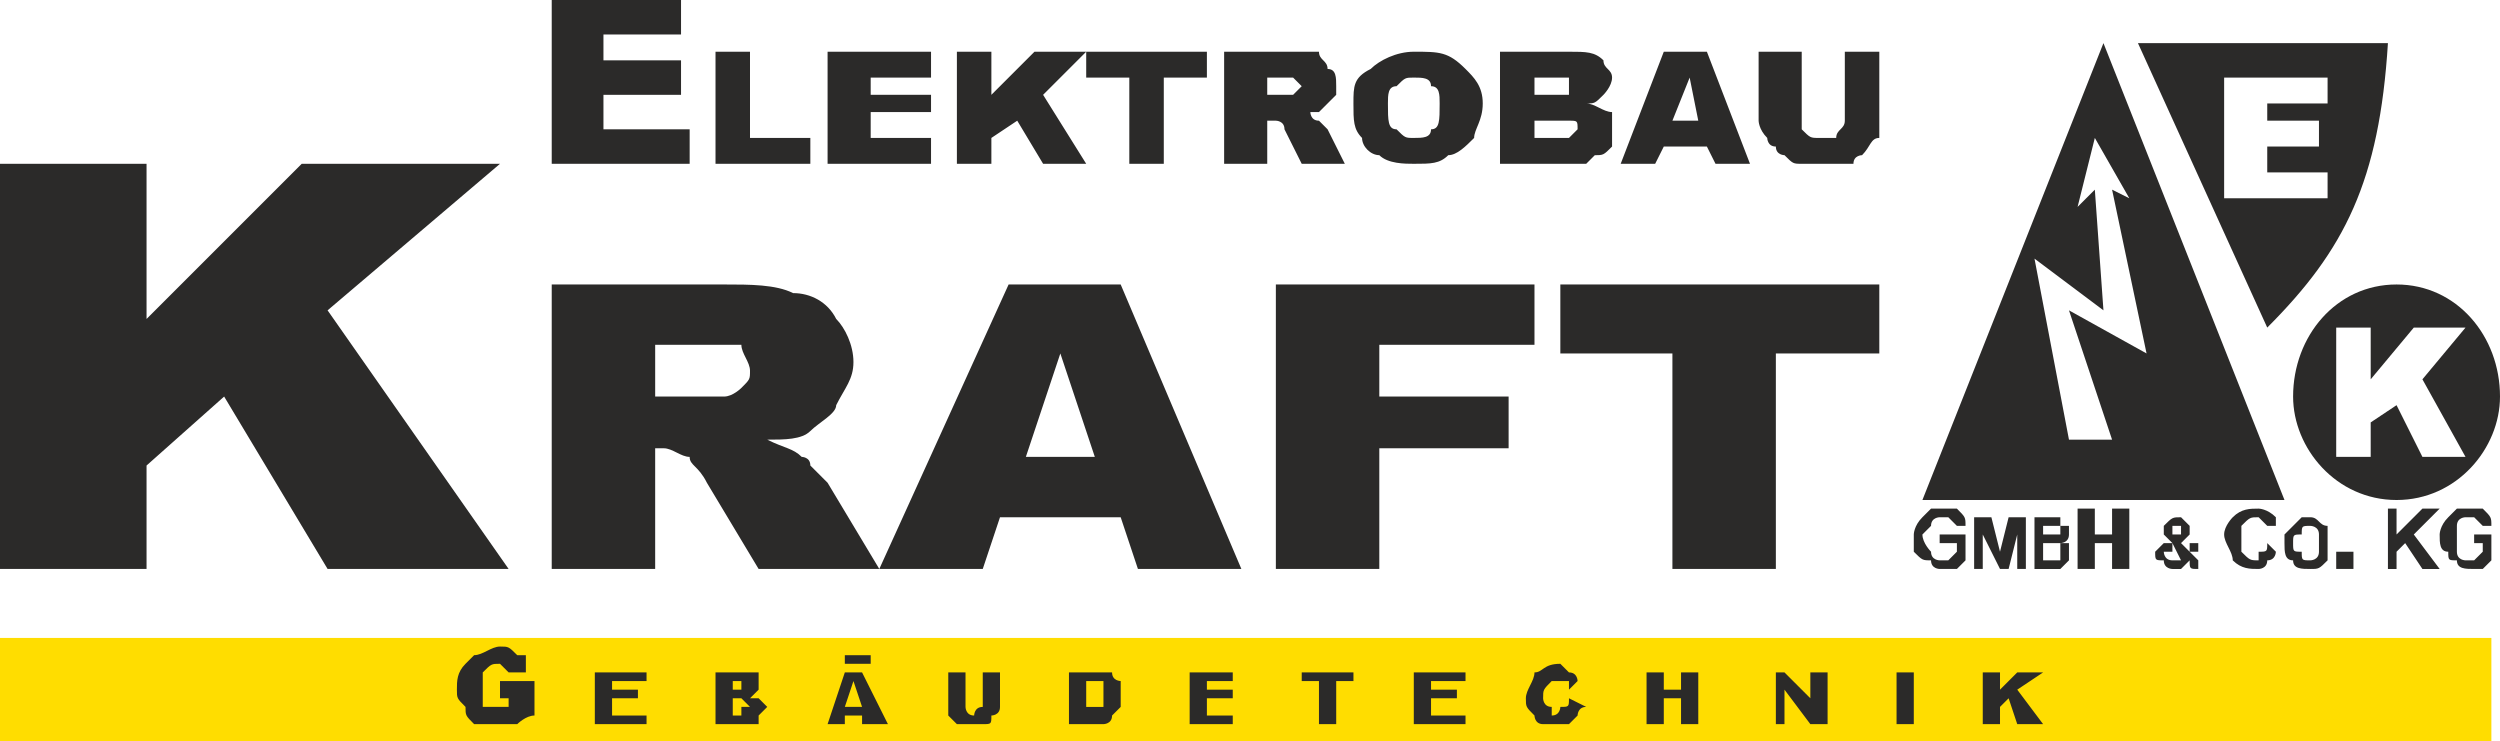 <?xml version="1.0" encoding="UTF-8"?>
<!DOCTYPE svg PUBLIC "-//W3C//DTD SVG 1.1//EN" "http://www.w3.org/Graphics/SVG/1.1/DTD/svg11.dtd">
<!-- Creator: CorelDRAW X7 -->
<svg xmlns="http://www.w3.org/2000/svg" xml:space="preserve" width="290px" height="86px" version="1.1" style="shape-rendering:geometricPrecision; text-rendering:geometricPrecision; image-rendering:optimizeQuality; fill-rule:evenodd; clip-rule:evenodd"
viewBox="0 0 290 86"
 xmlns:xlink="http://www.w3.org/1999/xlink">
 <defs>
  <style type="text/css">
   <![CDATA[
    .fil1 {fill:#2B2A29}
    .fil0 {fill:#FFDD00}
    .fil3 {fill:#2B2A29;fill-rule:nonzero}
    .fil2 {fill:#2B2A29;fill-rule:nonzero}
   ]]>
  </style>
 </defs>
 <g id="Ebene_x0020_1">
  <g id="_996647344">
   <polygon class="fil0" points="0,74 289,74 289,86 0,86 "/>
   <g>
    <g>
     <g>
      <path class="fil1" d="M244 36l-1 -14 -2 2 2 -8 4 7 -2 -1 4 19 -9 -5 5 15 -5 0 -4 -21 8 6zm-21 22l42 0 -21 -53 -21 53z"/>
      <path class="fil1" d="M278 33c7,0 12,6 12,13 0,6 -5,12 -12,12 -7,0 -12,-6 -12,-12 0,-7 5,-13 12,-13zm-7 5l0 15 4 0 0 -4 3 -2 3 6 5 0 -5 -9 5 -6 -6 0 -5 6 0 -6 -4 0z"/>
      <path class="fil2" d="M258 9l12 0 0 3 -7 0 0 2 6 0 0 3 -6 0 0 3 7 0 0 3 -12 0 0 -14zm19 -4l-29 0 15 33c9,-9 13,-17 14,-33z"/>
     </g>
     <path class="fil2" d="M64 66l0 -33 20 0c3,0 6,0 8,1 2,0 4,1 5,3 1,1 2,3 2,5 0,2 -1,3 -2,5 0,1 -2,2 -3,3 -1,1 -3,1 -5,1 2,1 3,1 4,2 0,0 1,0 1,1 1,1 2,2 2,2l6 10 -14 0 -6 -10c-1,-2 -2,-2 -2,-3 -1,0 -2,-1 -3,-1l-1 0 0 14 -12 0zm12 -20l5 0c0,0 1,0 3,0 1,0 2,-1 2,-1 1,-1 1,-1 1,-2 0,-1 -1,-2 -1,-3 -1,0 -3,0 -5,0l-5 0 0 6zm54 14l-14 0 -2 6 -12 0 15 -33 13 0 14 33 -12 0 -2 -6zm-3 -7l-4 -12 -4 12 8 0zm21 -20l30 0 0 7 -18 0 0 6 15 0 0 6 -15 0 0 14 -12 0 0 -33zm33 0l37 0 0 8 -12 0 0 25 -12 0 0 -25 -13 0 0 -8zm-181 -14l17 0 0 18 18 -18 23 0 -20 17 21 30 -21 0 -12 -20 -9 8 0 12 -17 0 0 -47z"/>
     <g>
      <path class="fil2" d="M69 78l6 0 0 1 -4 0 0 1 3 0 0 1 -3 0 0 2 4 0 0 1 -6 0 0 -6zm14 0l3 0c1,0 1,0 2,0 0,0 0,1 0,1 0,1 0,1 0,1 0,0 0,0 -1,1 1,0 1,0 1,0 0,0 1,1 1,1 0,0 -1,1 -1,1 0,0 0,1 0,1 0,0 -1,0 -1,0 -1,0 -1,0 -1,0l-3 0 0 -6zm2 2l0 0c1,0 1,0 1,0 0,0 0,0 0,-1 0,0 0,0 0,0 0,0 0,0 0,0l-1 0 0 1zm0 3l1 0c0,0 0,0 0,-1 1,0 1,0 1,0 0,0 0,0 -1,-1 0,0 0,0 0,0l-1 0 0 2zm15 0l-2 0 0 1 -2 0 2 -6 2 0 3 6 -3 0 0 -1zm0 -1l-1 -3 -1 3 2 0zm-2 -6l1 0 0 1 -1 0 0 -1zm1 0l2 0 0 1 -2 0 0 -1zm15 2l2 0 0 3c0,1 0,1 0,1 0,1 -1,1 -1,1 0,1 0,1 -1,1 0,0 -1,0 -1,0 0,0 -1,0 -1,0 0,0 -1,0 -1,0 0,0 -1,-1 -1,-1 0,0 0,0 0,-1 0,0 0,0 0,-1l0 -3 2 0 0 3c0,1 0,1 0,1 0,0 0,1 1,1 0,0 0,-1 1,-1 0,0 0,0 0,-1l0 -3zm10 0l3 0c1,0 1,0 1,0 1,0 1,0 1,0 0,1 1,1 1,1 0,1 0,1 0,2 0,0 0,1 0,1 -1,1 -1,1 -1,1 0,1 -1,1 -1,1 0,0 -1,0 -1,0l-3 0 0 -6zm2 1l0 3 0 0c1,0 1,0 1,0 1,0 1,0 1,0 0,0 0,-1 0,-1 0,-1 0,-1 0,-2 -1,0 -1,0 -2,0l0 0zm12 -1l5 0 0 1 -3 0 0 1 3 0 0 1 -3 0 0 2 3 0 0 1 -5 0 0 -6zm13 0l6 0 0 1 -2 0 0 5 -2 0 0 -5 -2 0 0 -1zm13 0l6 0 0 1 -4 0 0 1 3 0 0 1 -3 0 0 2 4 0 0 1 -6 0 0 -6zm18 3l2 1c-1,0 -1,1 -1,1 0,0 -1,1 -1,1 0,0 -1,0 -1,0 -1,0 -2,0 -2,0 -1,0 -1,-1 -1,-1 -1,-1 -1,-1 -1,-2 0,-1 1,-2 1,-3 1,0 1,-1 3,-1 0,0 1,1 1,1 1,0 1,1 1,1l-1 1c0,0 0,-1 0,-1 -1,0 -1,0 -1,0 0,0 0,0 0,0 -1,0 -1,0 -1,0 -1,1 -1,1 -1,2 0,0 0,1 1,1 0,0 0,1 0,1 1,0 1,-1 1,-1 1,0 1,0 1,-1zm9 -3l2 0 0 2 2 0 0 -2 2 0 0 6 -2 0 0 -3 -2 0 0 3 -2 0 0 -6zm15 0l1 0 3 3 0 -3 2 0 0 6 -2 0 -3 -4 0 4 -1 0 0 -6zm14 0l2 0 0 6 -2 0 0 -6zm10 0l2 0 0 2 2 -2 3 0 -3 2 3 4 -3 0 -1 -3 -1 1 0 2 -2 0 0 -6z"/>
      <path class="fil2" d="M58 81l0 -2 4 0 0 4c-1,0 -2,1 -2,1 -1,0 -2,0 -3,0 -1,0 -1,0 -2,0 -1,-1 -1,-1 -1,-2 -1,-1 -1,-1 -1,-2 0,-1 0,-2 1,-3 0,0 1,-1 1,-1 1,0 2,-1 3,-1 1,0 1,0 2,1 0,0 0,0 1,0 0,1 0,1 0,2l-2 0c0,0 0,0 -1,-1 0,0 0,0 0,0 -1,0 -1,0 -2,1 0,0 0,1 0,2 0,1 0,1 0,2 1,0 1,0 2,0 0,0 0,0 0,0 1,0 1,0 1,0l0 -1 -1 0z"/>
     </g>
     <g>
      <polygon class="fil2" points="64,0 79,0 79,4 70,4 70,7 79,7 79,11 70,11 70,15 80,15 80,19 64,19 "/>
      <path class="fil2" d="M83 6l4 0 0 10 7 0 0 3 -11 0 0 -13zm13 0l12 0 0 3 -7 0 0 2 7 0 0 2 -7 0 0 3 7 0 0 3 -12 0 0 -13zm15 0l4 0 0 5 5 -5 6 0 -5 5 5 8 -5 0 -3 -5 -3 2 0 3 -4 0 0 -13zm15 0l14 0 0 3 -5 0 0 10 -4 0 0 -10 -5 0 0 -3zm16 13l0 -13 7 0c2,0 3,0 4,0 0,1 1,1 1,2 1,0 1,1 1,2 0,0 0,1 0,1 -1,1 -1,1 -2,2 0,0 -1,0 -1,0 0,0 0,1 1,1 0,0 0,0 0,0 1,1 1,1 1,1l2 4 -5 0 -2 -4c0,-1 -1,-1 -1,-1 0,0 -1,0 -1,0l0 0 0 5 -5 0zm5 -8l1 0c1,0 1,0 2,0 0,0 0,0 0,0 0,0 1,-1 1,-1 0,0 -1,-1 -1,-1 0,0 -1,0 -2,0l-1 0 0 2zm10 1c0,-2 0,-3 2,-4 1,-1 3,-2 5,-2 3,0 4,0 6,2 1,1 2,2 2,4 0,2 -1,3 -1,4 -1,1 -2,2 -3,2 -1,1 -2,1 -4,1 -1,0 -3,0 -4,-1 -1,0 -2,-1 -2,-2 -1,-1 -1,-2 -1,-4zm4 0c0,2 0,3 1,3 1,1 1,1 2,1 1,0 2,0 2,-1 1,0 1,-1 1,-3 0,-1 0,-2 -1,-2 0,-1 -1,-1 -2,-1 -1,0 -1,0 -2,1 -1,0 -1,1 -1,2zm13 -6l8 0c2,0 3,0 4,1 0,1 1,1 1,2 0,1 -1,2 -1,2 -1,1 -1,1 -2,1 1,0 2,1 3,1 0,1 0,1 0,2 0,1 0,1 0,2 -1,1 -1,1 -2,1 0,0 -1,1 -1,1 -1,0 -2,0 -2,0l-8 0 0 -13zm4 5l2 0c1,0 2,0 2,0 0,0 0,-1 0,-1 0,0 0,-1 0,-1 0,0 -1,0 -2,0l-2 0 0 2zm0 5l3 0c1,0 1,0 1,0 1,-1 1,-1 1,-1 0,-1 0,-1 -1,-1 0,0 0,0 -1,0l-3 0 0 2zm20 1l-5 0 -1 2 -4 0 5 -13 5 0 5 13 -4 0 -1 -2zm-1 -3l-1 -5 -2 5 3 0zm17 -8l4 0 0 8c0,0 0,1 0,2 -1,0 -1,1 -2,2 0,0 -1,0 -1,1 -1,0 -2,0 -4,0 0,0 -1,0 -2,0 -1,0 -1,0 -2,-1 0,0 -1,0 -1,-1 -1,0 -1,-1 -1,-1 -1,-1 -1,-2 -1,-2l0 -8 5 0 0 8c0,1 0,1 0,1 1,1 1,1 2,1 1,0 1,0 2,0 0,-1 1,-1 1,-2l0 -8z"/>
     </g>
    </g>
    <path class="fil3" d="M225 63l0 -1 3 0 0 3c0,0 0,0 -1,1 0,0 -1,0 -2,0 0,0 -1,0 -1,-1 -1,0 -1,0 -2,-1 0,0 0,-1 0,-2 0,0 0,-1 1,-2 0,0 0,0 1,-1 0,0 1,0 1,0 1,0 2,0 2,0 1,1 1,1 1,2l-1 0c0,0 0,0 -1,-1 0,0 0,0 -1,0 0,0 -1,0 -1,1 0,0 -1,1 -1,1 0,1 1,2 1,2 0,1 1,1 1,1 1,0 1,0 1,0 1,-1 1,-1 1,-1l0 -1 -2 0zm16 3l0 -7 2 0 0 3 2 0 0 -3 2 0 0 7 -2 0 0 -3 -2 0 0 3 -2 0zm22 -3l1 1c0,0 0,1 -1,1 0,1 -1,1 -1,1 -1,0 -2,0 -3,-1 0,-1 -1,-2 -1,-3 0,-1 1,-2 1,-2 1,-1 2,-1 3,-1 0,0 1,0 2,1 0,0 0,0 0,1l-1 0c0,0 0,0 -1,-1 0,0 0,0 0,0 -1,0 -1,0 -2,1 0,0 0,1 0,1 0,1 0,2 0,2 1,1 1,1 2,1 0,0 0,0 0,-1 1,0 1,0 1,-1zm8 3l0 -2 2 0 0 2 -2 0zm6 0l0 -7 1 0 0 3 3 -3 2 0 -3 3 3 4 -2 0 -2 -3 -1 1 0 2 -1 0zm10 -3l0 -1 2 0 0 3c0,0 0,0 -1,1 0,0 -1,0 -1,0 -1,0 -2,0 -2,-1 -1,0 -1,0 -1,-1 -1,0 -1,-1 -1,-2 0,0 0,-1 1,-2 0,0 0,0 1,-1 0,0 1,0 1,0 1,0 2,0 2,0 1,1 1,1 1,2l-1 0c0,0 0,0 -1,-1 0,0 0,0 -1,0 0,0 -1,0 -1,1 0,0 0,1 0,1 0,1 0,2 0,2 0,1 1,1 1,1 1,0 1,0 1,0 1,-1 1,-1 1,-1l0 -1 -1 0zm-58 3l0 -6 2 0 1 4 1 -4 2 0 0 6 -1 0 0 -4 -1 4 -1 0 -2 -4 0 4 -1 0zm7 -6l2 0c0,0 1,0 1,0 0,0 0,1 0,1 1,0 1,0 1,0 0,0 0,0 0,1 0,0 0,0 0,0 0,1 -1,1 -1,1 1,0 1,0 1,0 0,1 0,1 0,1 0,0 0,1 0,1 0,0 0,0 0,0 -1,1 -1,1 -1,1 0,0 -1,0 -1,0l-2 0 0 -6zm1 1l0 1 1 0c0,0 0,0 0,0 1,0 1,0 1,0 0,0 0,0 0,0 0,0 0,0 0,-1 0,0 0,0 -1,0 0,0 0,0 -1,0l0 0zm0 2l0 2 1 0c0,0 0,0 1,0 0,0 0,0 0,0 0,-1 0,-1 0,-1 0,0 0,0 0,0 0,0 0,0 0,-1 0,0 -1,0 -1,0l-1 0zm28 0c0,0 0,-1 0,-1 1,-1 1,-1 1,-1 0,0 0,0 1,-1 0,0 0,0 1,0 1,0 1,1 2,1 0,0 0,1 0,2 0,1 0,2 0,2 -1,1 -1,1 -2,1 -1,0 -2,0 -2,-1 -1,0 -1,-1 -1,-2zm1 0c0,1 0,1 1,1 0,1 0,1 1,1 0,0 1,0 1,-1 0,0 0,0 0,-1 0,-1 0,-1 0,-1 0,-1 -1,-1 -1,-1 -1,0 -1,0 -1,1 -1,0 -1,0 -1,1zm-11 2l0 1c-1,0 -1,0 -1,-1 0,0 -1,1 -1,1 0,0 0,0 -1,0 0,0 -1,0 -1,-1 -1,0 -1,0 -1,-1 0,0 0,0 1,-1 0,0 0,0 1,0 -1,-1 -1,-1 -1,-1 0,0 0,0 0,-1 0,0 0,0 0,0 1,-1 1,-1 2,-1 0,0 0,0 1,1 0,0 0,0 0,1 0,0 0,0 0,0 0,0 -1,1 -1,1l1 1c0,0 0,-1 0,-1l1 0c0,1 0,1 0,1 0,0 0,0 -1,0 1,1 1,1 1,1 0,0 0,0 0,0zm-2 -3l0 0c0,0 0,0 0,0 0,-1 0,-1 0,-1 0,0 0,0 0,0 -1,0 -1,0 -1,0 0,0 0,0 0,0 0,1 0,1 0,1l1 0zm-1 1c0,0 0,1 0,1 -1,0 -1,0 -1,0 0,0 0,1 1,1 0,0 0,0 0,0 0,0 1,0 1,0 0,0 0,0 0,0l-1 -2z"/>
   </g>
  </g>
 </g>
</svg>
